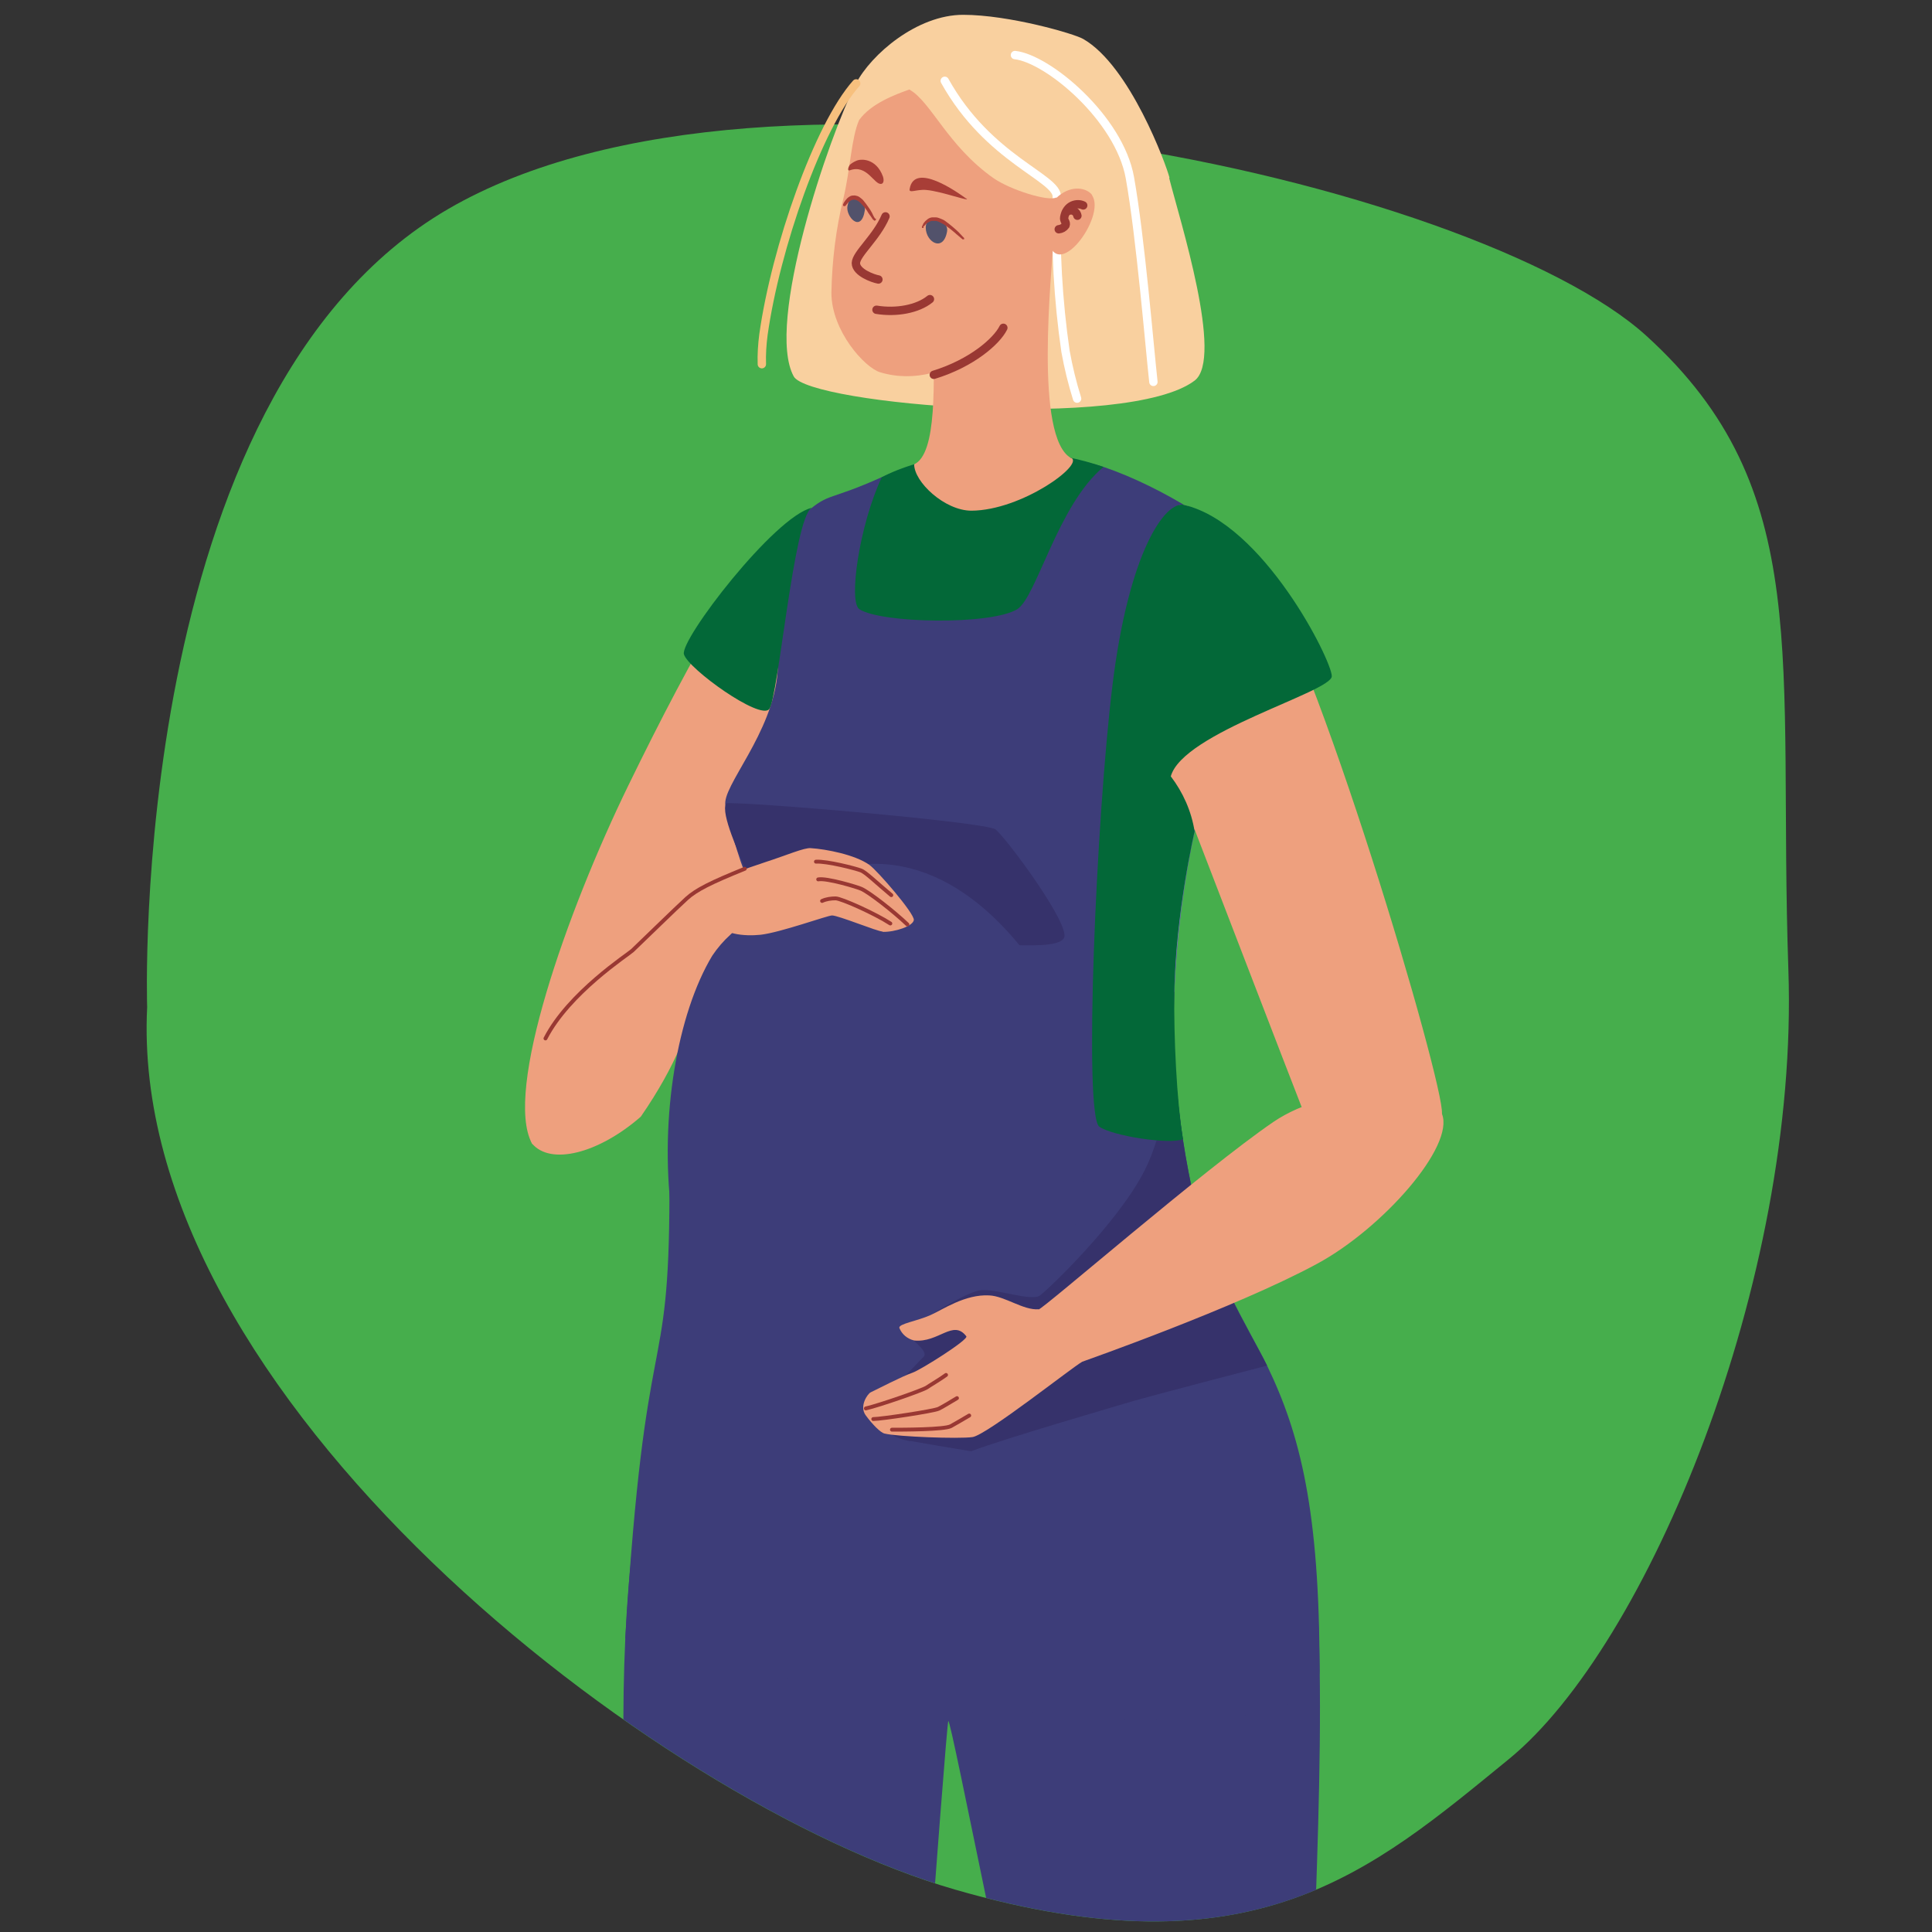 <?xml version="1.0" encoding="UTF-8"?>
<svg xmlns="http://www.w3.org/2000/svg" width="600" height="600" xmlns:xlink="http://www.w3.org/1999/xlink" version="1.1" viewBox="0 0 600 600">
  <rect x="0" y="0" width="600" height="600" fill="#333333" stroke="none"/>
  <!-- Generator: Adobe Illustrator 29.2.1, SVG Export Plug-In . SVG Version: 2.1.0 Build 116)  -->
  <defs>
    <style>
      .st0, .st1, .st2, .st3, .st4 {
        fill: none;
      }

      .st5 {
        fill: #a83e37;
      }

      .st6 {
        fill: #036838;
      }

      .st7 {
        fill: #eea07e;
      }

      .st8 {
        fill: #7e80bc;
      }

      .st1, .st2, .st3 {
        stroke-width: 2.6px;
      }

      .st1, .st2, .st3, .st4 {
        stroke-linecap: round;
        stroke-linejoin: round;
      }

      .st1, .st4 {
        stroke: #993833;
      }

      .st9 {
        fill: #52526b;
      }

      .st10 {
        fill: #46ae4c;
      }

      .st2 {
        stroke: #f7c07e;
      }

      .st3 {
        stroke: #fff;
      }

      .st11 {
        fill: #3d3d79;
      }

      .st12 {
        fill: #f9d09f;
      }

      .st4 {
        stroke-width: 1.2px;
      }

      .st13 {
        fill: #36326b;
      }

      .st14 {
        clip-path: url(#clippath);
      }
    </style>
    <clipPath id="clippath">
      <path class="st0" d="M127.6,20.3C27.6,78.5,45.7,312.8,45.7,312.8c-6.1,120.7,158.1,247.2,250.9,274,92.7,26.8,129.1-5.4,172.1-40.5,43-35.1,90.1-148.3,86.8-245-3.3-96.7,12.7-214.8-39.9-262.7C479.8,6.2,363.5,0,263.7,0s-103.8,1.6-136.1,20.3Z"/>
    </clipPath>
  </defs>
  <g id="Layer_1">
    <g id="Group_795">
      <g id="Group_453">
        <g id="Group_450">
          <g id="Group_449">
            <path id="Path_361" class="st10" d="M45.7,312.8s-6.5-189.7,93.5-247.9c100-58.1,319.4-8.5,372.1,39.4,52.7,47.9,40.8,100.4,44.1,197,3.3,96.7-43.8,209.9-86.8,245-43,35.1-79.3,67.3-172.1,40.5-92.7-26.8-256.9-153.2-250.8-274"/>
          </g>
        </g>
        <g id="Group_794">
          <g id="Group_452">
            <g class="st14">
              <g id="Group_451">
                <path id="Path_362" class="st11" d="M201.9,739.1c-.2,56.2,10.5,151.4,10.8,193.2,0,5.6,37.6,4.6,38.4,0,7.2-40.7,23.7-130.4,28.4-198.8,1.1-16.8,14.3-197.8,15-199,.8-1.4,22.3,111.2,30.4,137.3,1.3,4.3,4.5,11.5,8.6,22.4,4.9,13,7.4,36.3,13.6,61.2,18.3,74,29.5,146.8,31.1,178.7.2,4,37.3,5.6,37.1,1.6-1-18.5,12.5-157.3,8.7-195.5-3.3-33.6-14.8-87-16-100.7-2-24.7,6-114.3-1-166.6-2.1-15.7-5.3-23.8-10.1-34.7-13.8-31.9-34.2-45.6-34.7-53-.1-2.6-.8-5.1-2-7.4-16.8-34.1-133.4-28.2-138.4,19.7-.2,1.1-.4,2.1-.8,3.1-2.8,8.1-12.1,26.3-18.3,47.1-2.1,6.9-3.7,13.9-4.8,21-12.2,84.2,5.4,186.5,5.5,193.8.2,9.7-1.5,46.7-1.6,76.8"/>
                <path id="Path_363" class="st12" d="M363.2,55.2c-1-4-12.3-34.8-26.8-43.1-2.7-1.6-23-7.5-37.3-7.5s-28.6,12.3-33.3,21.4c-8.3,16-28.2,74.6-19.3,90.9,4.8,8.7,103.8,17,124.5,1.3,9.1-6.9-4.6-49.9-7.9-62.9"/>
                <path id="Path_364" class="st3" d="M315.2,17.1c10.2,1.1,32.4,19.6,35.7,38.1s6.1,52.6,7.3,63.4"/>
                <path id="Path_365" class="st3" d="M293.4,25.1c13.6,24.5,35.2,30.1,34.8,36.1-.5,16,.4,32,2.7,47.9.9,5,2.1,9.9,3.6,14.7"/>
                <path id="Path_366" class="st2" d="M265.9,25.9c-11.7,13.1-25,51-28.8,78-.4,3.1-.6,6.1-.5,9.2"/>
                <path id="Path_367" class="st7" d="M165.2,355.1c-8.7-16.1,10.6-71.5,30-111.3s41.9-80.7,52.5-81.7c5.3-.5-4,54.7-6.3,60.6-2.3,5.8-6,43.4-10.1,49.9-4.1,6.5-62.9,88.4-66.1,82.5"/>
                <path id="Path_368" class="st11" d="M233.6,275.7c4.8,16.4-25.6,71.4-25.7,95.3-.1,61.1-7.5,35.6-13.7,137.6-.4,6.2,215.6,47.1,215.6,10.2,0-49.7-6-73.4-16.3-94.7-5.3-11-18.5-31.3-23.4-55.2-2.8-13.2-4.6-26.6-5.3-40.1-.3-6.4-.4-13.3-.1-20.7.7-16.8,2.8-33.6,6.3-50,0-.2,0-.4.1-.5,3.9,8.7,38.8-56.3,17.9-84.1-6.2-8.3-27.7-22.2-46.3-28.5-11.3-3.8-23.5-2-34.6-2.3-8.4-.2-21.3-.3-34.3,5.5-16.2,7.3-16.3,4.8-23.1,10.7-6.7,5.9-7.7,31.1-9.2,49.8-1.5,19.2-17.5,35.6-16.2,41.5,2.2,9.4,4.6,19,8.3,25.5"/>
                <path id="Path_369" class="st13" d="M193.6,301.3c10.8-14,15.4-11.4,21.3-17.5,4.5-4.7,13.4-8.5,16.4-14-1.5-4.4-7.6-17.1-5.8-20.3,3.4-.8,80.6,5.7,83.7,8.1,3.1,2.5,21,26.4,21.4,32.8.4,6.4-30.4.7-36.9,3.6-6.4,2.9-33.5,10.6-38.5,12.3-5.1,1.6-41-6.4-45.9-1.6-4.9,4.8-15.7-3.3-15.7-3.3"/>
                <path id="Path_370" class="st7" d="M165.2,355.1c5.7,6.9,20.6,3.2,33.8-8.3,23-33.3,13.6-45.6,31-58,28.9-20.6-5.1-16.6-12.3-12.9-5.2,2.7-13.3,12-21.2,19.2-5.5,5-19.5,12.6-24.6,22.4-9.2,17.7-8.4,35.3-6.6,37.6"/>
                <path id="Path_371" class="st11" d="M250.5,440c69,19.5,116.9-86.9,64.8-148-2.2-2.6-4.5-5-6.9-7.3-23.3-22-51.8-23.6-81.6,5.6-2.1,1.9-4,4.1-5.6,6.5-21.7,36-22,128.7,29.4,143.2"/>
                <path id="Path_372" class="st13" d="M282.7,447.5c5.1.9,12.1,2.1,18.9,3.2,10.5-4,45.1-14,47.3-14.7,6-1.9,44.6-11.9,44.6-11.9-5.5-10.9-18.5-31.3-23.4-55.2-2.8-13.2-4.6-26.6-5.3-40.1-2,13.1-5.2,27-9.7,35.4-8.4,16-29.4,36.1-32.1,38.1s-13.6-2.2-18.5-1.6c-4.9.5-22.4,11.7-22.7,13.1s7,5.7,5,7.6-9.7,10.9-13.1,10.9-4.9,12.8,9,15.3"/>
                <path id="Path_373" class="st8" d="M364.7,308.2c.7-16.8,2.8-33.6,6.3-50-.2-1.3-.7-2.5-1.4-3.5-3.8-5.5-7-11.4-9.7-17.5,5.1,14.1.2,58,4.8,71.1"/>
                <path id="Path_374" class="st7" d="M389,173.6c19.5,26.8,59.7,163.6,58.8,172.2-.9,8.6-42.1,1.6-43.6-2.1s-33.2-86.1-33.2-86.1c-6.4,4.5-13.6-2.6-15.5-12.2-1.6-8.4-2.3-61.5,9.8-87.6,2.5-5.3,20.7,11.7,23.6,15.7"/>
                <path id="Path_375" class="st6" d="M367.7,156.8c24.6,5.7,45.9,48.3,45.9,53.2s-46.2,17.4-50,31.1c3.8,5,6.4,10.8,7.4,17.1,0,0-5.9,25.3-6.3,50-.2,13.5.7,33.6,2.7,45.6-4.2,1.7-21.9-1-26-3.9-4.9-3.5-1-95.7,4.1-137.2,5.1-41.5,16.4-57.3,22.3-55.9"/>
                <path id="Path_376" class="st6" d="M252.1,157.7c-11.6,2.7-41,41-39.7,45.5s23.7,20.6,26.5,17,7.6-59.2,13.1-62.4"/>
                <path id="Path_377" class="st6" d="M273.8,148.3c-6.9,14.7-10.4,38.7-6.9,40.9,6.8,4.4,40.8,5,49,0,6-3.7,12.6-32.4,26.8-44.2-28.7-9.9-57.9-2.8-69,3.3"/>
                <path id="Path_378" class="st7" d="M332.7,142.2c4,2.1-15.4,16.3-31,16.4-8.3,0-17.8-8.9-17.8-14.4,7.1-3.3,6.3-24.8,5.8-46.2l27.6-25.3h10c-.7,12.6-6.2,63.4,5.4,69.6"/>
                <path id="Path_379" class="st7" d="M327.9,74.4c-9.8,27.8-33.3,47.7-54.6,41.2-4.7-1.4-15.1-12.8-15.1-24.7.2-10,1.4-19.9,3.8-29.6,2.1-9,2.4-18.5,4.8-24,3.7-5.2,11.4-8,15.6-9.5,6.7,3.7,11.8,17.4,26.1,27.5,5.3,3.7,17.2,7.4,19.6,6,.5,4.4.4,8.8-.3,13.2"/>
                <path id="Path_380" class="st7" d="M339.1,60.6c4.7,6.5-11.4,28.4-13.7,13.1-1-6.5,0-10,3.3-12.8,4.3-3.6,8.9-2.5,10.5-.3"/>
                <path id="Path_381" class="st1" d="M336.4,63.8c-1.8-.9-5.2-.3-5.9,3.7-.2,1.1.8,1.5.4,2.5-.5.7-1.2,1.1-2.1,1.2"/>
                <path id="Path_382" class="st1" d="M334.6,67c-.2-1.1-1.3-1.9-2.4-1.6-.5,0-.9.3-1.2.7"/>
                <path id="Path_383" class="st5" d="M300.1,61.7c-2.6-1.9-16.2-11.6-17.6-3-.3,1.5,2.2,0,5.2.3,4.7.4,14.1,3.9,12.4,2.6"/>
                <path id="Path_384" class="st5" d="M265.8,50c1.5-.8,6.3-.9,8.4,4.8.4,1.2.2,2.2-.5,2.3-2.2.4-4.4-6.2-9.8-4.2-.9.3-.4-1.1,0-1.7.6-.5,1.2-.9,1.9-1.2"/>
                <path id="Path_385" class="st1" d="M275,67.2c-2.8,6.6-9.1,11.6-9.2,14.5,0,2.9,5.3,4.8,7,5.1"/>
                <path id="Path_386" class="st9" d="M294.1,72c-1.2,6.4-6.5,3.2-6.6-1.2-.1-5,7.4-2.7,6.6,1.2"/>
                <path id="Path_387" class="st5" d="M286.7,70.5s.2-.2.5-.5c.2-.2.3-.4.5-.5.2-.2.4-.4.7-.5.3-.2.6-.3.9-.4.2,0,.3,0,.5,0,.2,0,.4,0,.6,0,.4,0,.8.1,1.2.3.4.2.8.4,1.2.6.4.2.8.5,1.2.8.4.3.8.6,1.1.8.7.6,1.4,1.1,1.9,1.6,1.1.9,1.9,1.6,1.9,1.6.1.1.3,0,.5,0,.1-.1,0-.3,0-.4,0,0-.7-.7-1.7-1.8-.5-.5-1.2-1.1-1.9-1.7-.4-.3-.7-.6-1.1-.9-.4-.3-.8-.6-1.2-.9-.4-.3-.9-.5-1.4-.7-.5-.2-1-.4-1.5-.4-.3,0-.5,0-.8,0-.3,0-.5,0-.8.1-.4.1-.9.4-1.2.7-.3.2-.6.5-.8.8-.2.2-.3.4-.4.7-.2.4-.3.6-.3.6,0,.2,0,.4.2.4.1,0,.3,0,.4,0"/>
                <path id="Path_388" class="st9" d="M268.6,65.2c-1.1,7.5-6.1,2-5.4-1.3,1-5.2,5.7-1,5.4,1.3"/>
                <path id="Path_389" class="st5" d="M271.8,67.9h-.1c0-.2-.1-.3-.2-.4-.2-.3-.4-.8-.7-1.4s-.7-1.2-1.2-1.9c-.5-.7-1-1.4-1.6-2.1-.3-.3-.7-.6-1.1-.9-.4-.3-.9-.4-1.4-.5-.5,0-1,0-1.4.2-.4.2-.7.4-1,.7-.2.2-.4.5-.6.7-.1.2-.3.4-.4.6l-.3.6c0,.2,0,.4.2.5.2,0,.4,0,.5,0h0s.4-.5.4-.5c.1-.1.3-.3.4-.5.2-.2.4-.4.6-.5.2-.2.5-.3.7-.4.3-.1.5-.1.8-.1.7.1,1.3.5,1.8,1,.6.6,1.1,1.2,1.6,1.8.5.6.8,1.3,1.2,1.8s.7,1,.9,1.3c.1.1.2.3.3.4h.1c.2.3.4.3.6.1.2-.2.2-.4,0-.6h0Z"/>
                <path id="Path_390" class="st1" d="M311.6,101.8c-2,4.1-9.8,11-21.6,14.6"/>
                <path id="Path_391" class="st1" d="M272.2,96.2c6.1,1,12.8-.2,16.6-3.3"/>
                <path id="Path_392" class="st7" d="M274.1,289.3c-1.6,0-13.7-5-15.7-5-1.4,0-16,5.3-22.2,6-4.9.5-12.5,0-13.6-4.5-1.5-5.9-5.7-9-4.9-9.7,2.6-2.4,14.3-6.5,20.1-8.4,6.5-2.1,12-4.5,14-4.3,4.7.3,13.7,2,18.2,5.2,2.6,1.9,14,15.1,13.8,17.1-.2,1.9-5.8,3.8-9.7,3.7"/>
                <path id="Path_393" class="st4" d="M281.8,287.1c-4.3-4.1-12-10.1-14.4-11.1-1.1-.5-10.6-3.4-13.3-2.9"/>
                <path id="Path_394" class="st4" d="M276.8,278c-4.7-3.9-8-7.2-9.5-7.7-1.6-.6-10.4-2.9-13.9-2.7"/>
                <path id="Path_395" class="st4" d="M276.5,286.8c-4.6-3-15.2-7.8-17-7.8-1.4,0-2.9.2-4.2.8"/>
                <path id="Path_396" class="st4" d="M231.3,269.8c-10.6,4.3-15,6.5-18,9.2s-15.5,14.9-16.9,16.2-19.7,13.1-27,27.3"/>
                <path id="Path_397" class="st7" d="M322.6,406.6c-4.8.4-10.5-4.1-15.4-4.3-7.5-.4-14.4,4.4-18.2,6.1-4.2,1.9-10,2.7-9.7,4,.8,2,2.5,3.4,4.6,3.9,7.6.8,12.1-6.7,16.2-1.3.8,1-14.1,10.4-16.7,11.3-3.2,1.1-10.9,5.1-13,6.1-.9.4-3.7,4.3-1.5,7.2,2,2.7,4.5,5.3,5.8,5.6,4,1,23.1,1.7,27.3,1.1,4.4-.6,31-21.7,34.1-23.4.5-.2,47.8-16.8,72.9-30.4,20.4-11,42.9-36.6,38.8-46.6-3.6-9-34.3-9.7-52.3,2.5-21.4,14.6-71.6,58.2-73,58.3"/>
                <path id="Path_398" class="st4" d="M293.8,427c-1.6,1.2-5,3.2-6,3.9-1.4.9-14.6,5.5-18.9,6.5"/>
                <path id="Path_399" class="st4" d="M297.2,434.2c-1.8,1.1-5,3-5.7,3.3-1.3.7-17.8,3.2-20.3,3.2"/>
                <path id="Path_400" class="st4" d="M301,439.6c-1.8,1.1-5,2.9-5.7,3.3-2,1.1-15.2,1.1-18.3,1.1"/>
              </g>
            </g>
          </g>
        </g>
      </g>
    </g>
  </g>
  <g id="Group_569">
    <rect class="st0" y="0" width="600" height="600"/>
  </g>
</svg>